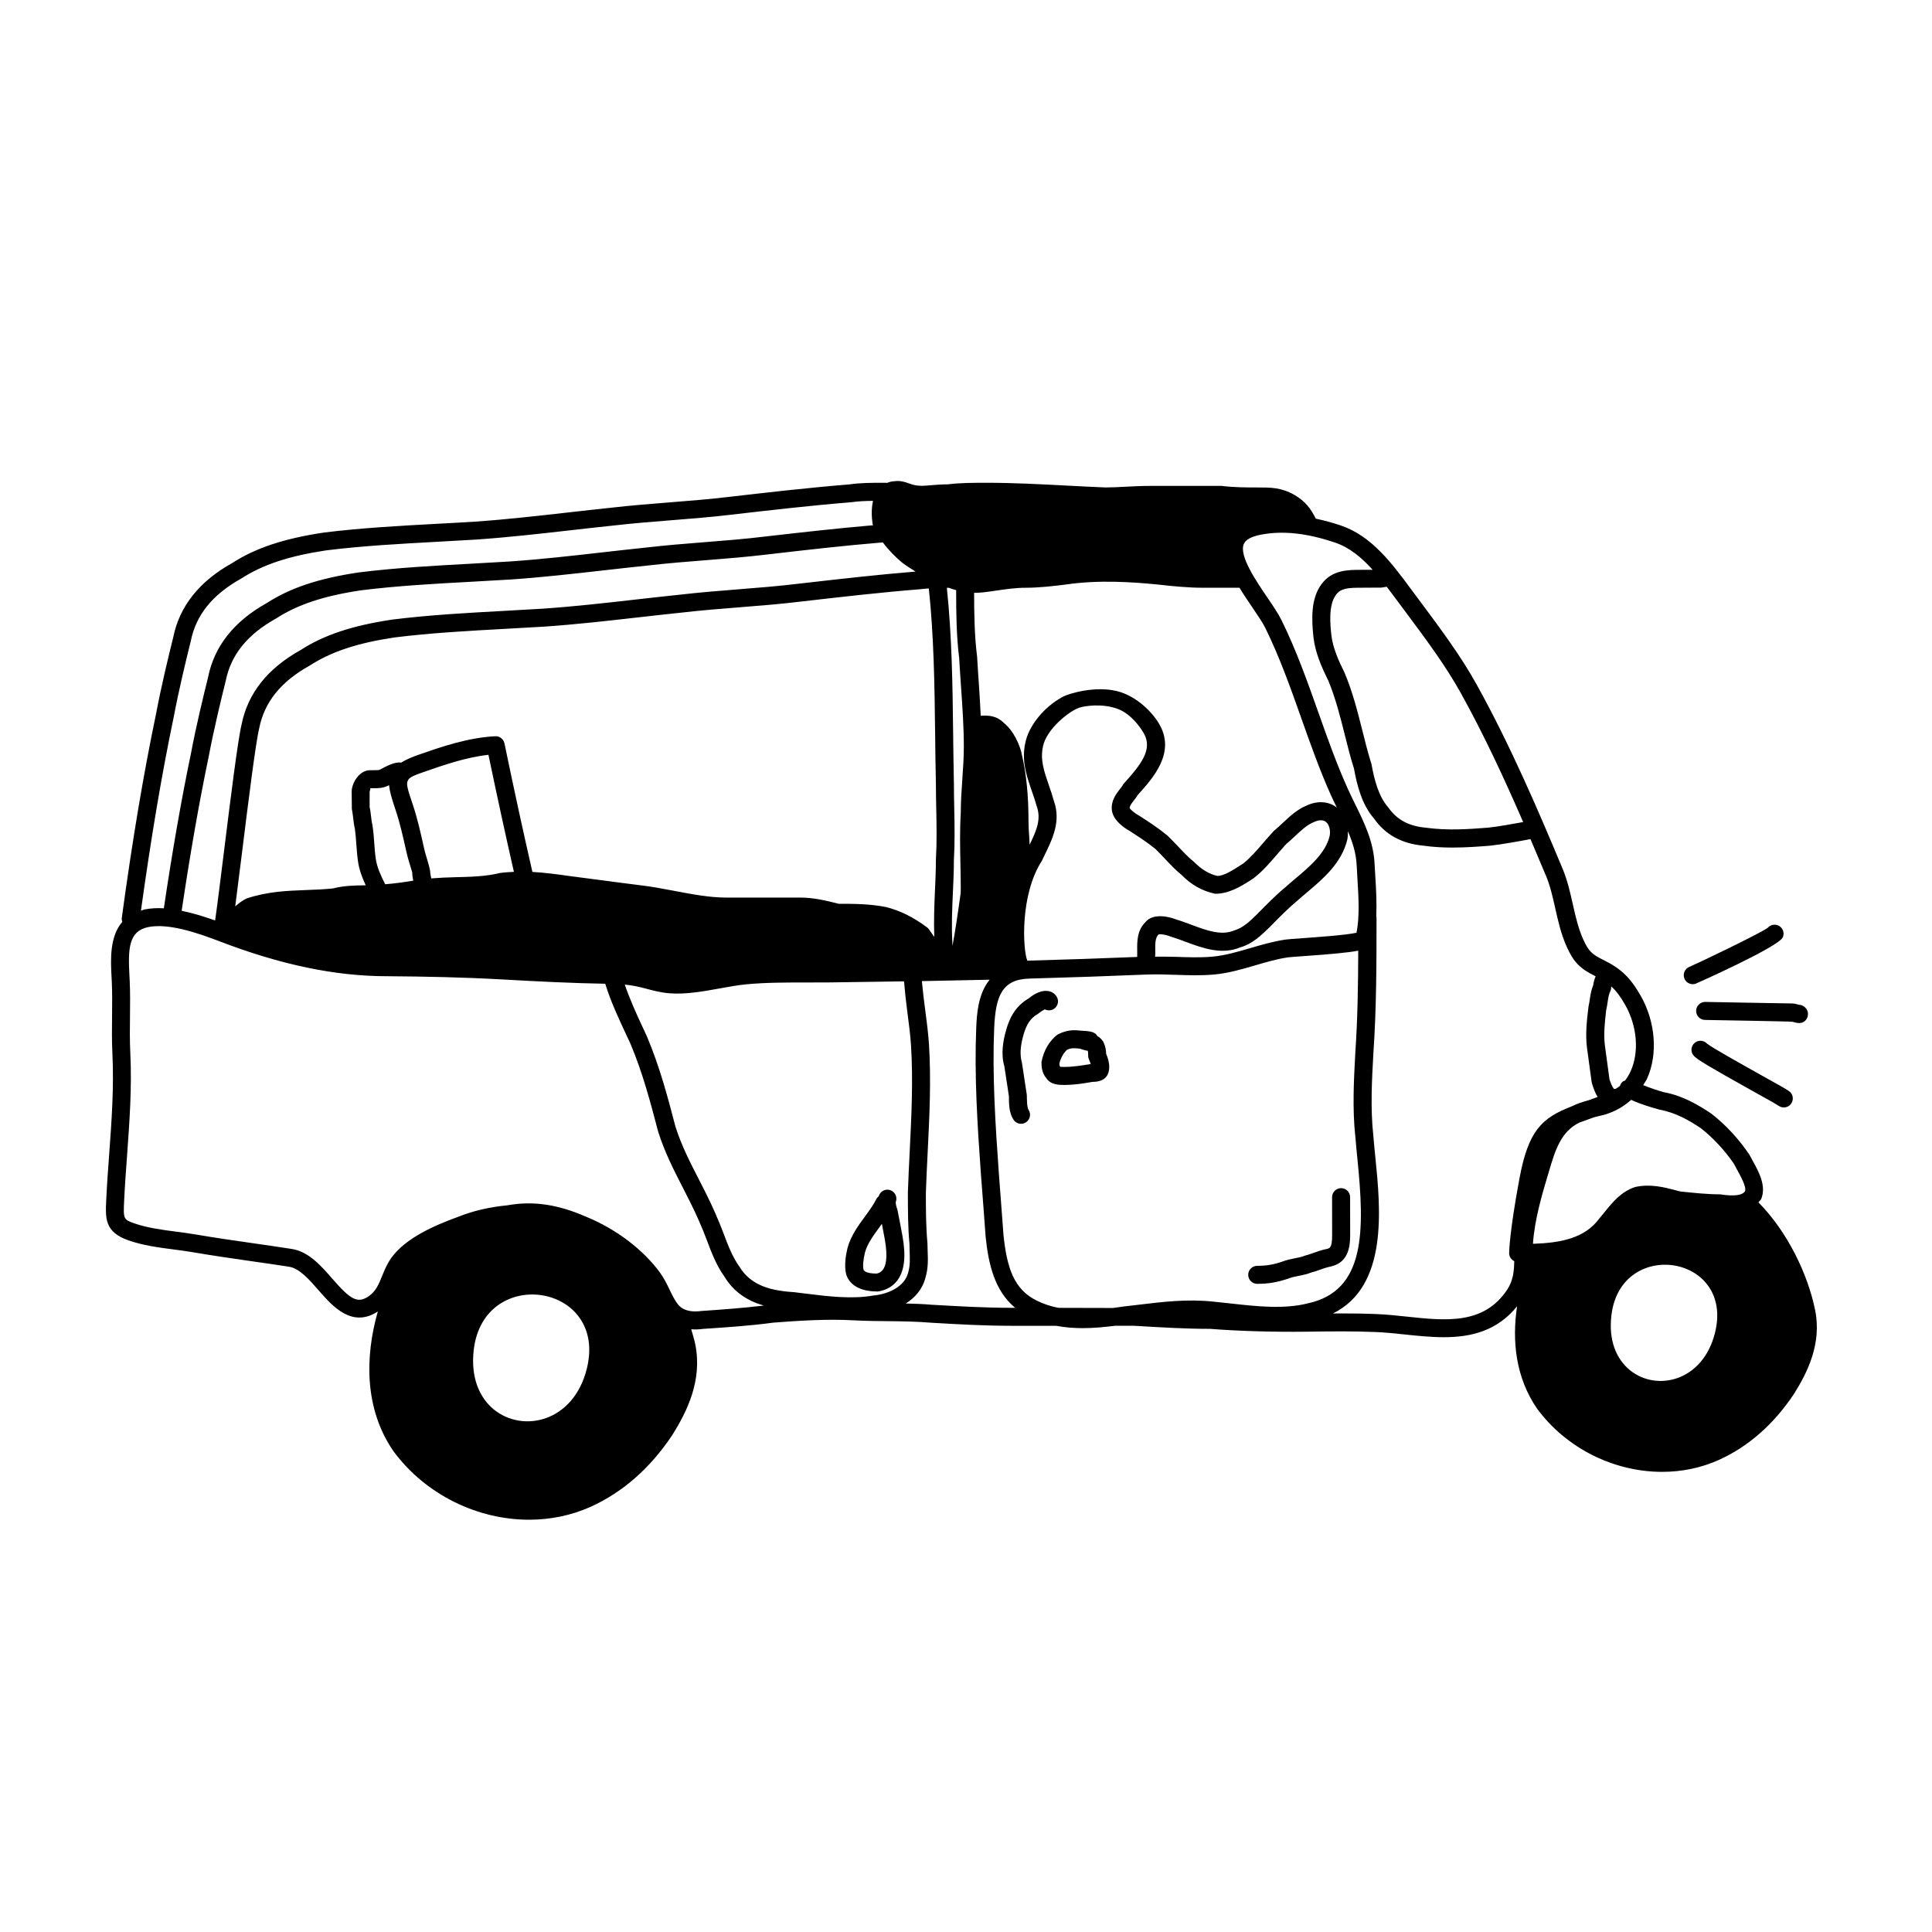 <?xml version="1.0" encoding="UTF-8"?>
<!-- Uploaded to: SVG Repo, www.svgrepo.com, Generator: SVG Repo Mixer Tools -->
<svg fill="#000000" width="800px" height="800px" version="1.1" viewBox="144 144 512 512" xmlns="http://www.w3.org/2000/svg">
 <g>
  <path d="m625.04 491.27c-1.945-9.73-7.445-20.965-15.043-28.637 0.23-0.293 0.527-0.508 0.719-0.848 1.48-3.457-0.66-7.32-2.215-10.137-0.273-0.488-0.52-0.945-0.871-1.605-2.75-4.121-6.301-7.969-10.133-10.941-3.629-2.414-7.688-4.781-12.621-5.672-1.789-0.508-3.613-1.125-5.422-1.863 0.348-0.578 0.754-1.098 1.039-1.727 2.91-6.453 2.242-15.078-1.699-21.965-2.777-4.863-5.203-7.184-10.012-9.547-2.805-1.387-3.769-2.203-5.18-5.309-1.328-2.91-2.039-6.051-2.785-9.371-0.695-3.102-1.414-6.312-2.695-9.383-6.324-15.156-13.82-32.668-22.766-48.805-4.211-7.613-9.645-14.898-14.898-21.938l-2.684-3.606c-4.816-6.508-10.273-13.891-18.398-16.641-2.312-0.785-4.527-1.371-6.691-1.832-1.27-2.613-2.816-4.664-5.68-6.301-3.426-1.961-6.34-1.961-9.426-1.961-3.309 0-6.438 0-9.879-0.414h-18.949c-2.156 0-4.309 0.105-6.398 0.215-1.906 0.102-3.762 0.195-5.441 0.195-3.375-0.133-6.797-0.316-10.238-0.492-6.977-0.367-14.188-0.746-21.156-0.746-3.352 0-7.148 0-10.297 0.418-1.562 0-3.008 0.109-4.398 0.223-1.93 0.156-3.613 0.383-5.656-0.371-1.125-0.414-2.492-0.926-4.168-0.676-0.711 0.023-1.344 0.211-1.953 0.449-0.07-0.004-0.133-0.039-0.207-0.039h-0.91c-2.918 0-5.93 0-8.836 0.43-10.551 0.84-21.836 2.144-31.801 3.293-5.246 0.629-10.488 1.043-15.789 1.465-5.098 0.402-10.242 0.812-15.461 1.41-3.773 0.395-7.586 0.828-11.41 1.258-8.172 0.926-16.617 1.883-24.723 2.438-3.34 0.211-6.711 0.395-10.09 0.574-9.871 0.535-20.082 1.09-30.051 2.328-10.602 1.598-18.133 4.117-24.277 8.102-8.695 4.832-13.941 11.473-15.574 19.625-1.293 5.195-3.176 12.957-4.551 20.262-3.324 15.922-6.219 33.109-9.09 54.105-0.051 0.383 0.016 0.742 0.137 1.078-3.367 3.863-3.102 9.996-2.856 14.516l0.07 1.344c0.141 3.047 0.102 6.106 0.07 9.176-0.039 3.266-0.074 6.555 0.09 9.863 0.441 8.887-0.211 17.926-0.852 26.66-0.293 3.988-0.586 7.992-0.777 12-0.25 4.988-0.434 8.59 5.789 10.801 3.949 1.391 8.113 1.934 12.137 2.457 1.699 0.223 3.391 0.441 5.047 0.727 5.106 0.875 10.262 1.617 15.406 2.359 3.375 0.48 6.742 0.961 10.07 1.48 2.762 0.434 5.352 3.41 7.859 6.289 3.75 4.297 8.844 10.012 15.66 5.57-3.441 12.066-3.566 25.809 4.117 36.996 8.559 11.617 22.348 18.191 35.969 18.191 5.602 0 11.176-1.113 16.348-3.438 8.516-3.871 15.773-10.246 21.617-19.02 3.84-6.141 8-14.41 6.086-23.973-0.262-1.309-0.695-2.684-1.078-4.039 1.008 0.074 2.062 0.051 3.152-0.105 6.106-0.402 12.418-0.82 18.551-1.648 6.566-0.508 14.113-1.02 21.305-0.621 6.707 0.371 13.43 0.039 20.633 0.641 6.832 0.398 13.895 0.812 21.289 0.812h11.758c2.324 0.434 4.715 0.621 7.141 0.621 2.801 0 5.633-0.277 8.449-0.625h5.039l1.188 0.066c6.543 0.387 12.73 0.746 18.773 0.746h0.176c7.516 0.586 16.695 0.867 25.734 0.754 6.035-0.09 12.281-0.168 18.402 0.098 2.457 0.109 4.988 0.379 7.527 0.645 3.359 0.352 6.856 0.719 10.324 0.719 7.164 0 14.141-1.637 19.418-8.195-1.395 9.227-0.352 18.922 5.297 27.129 7.891 10.699 20.586 16.75 33.137 16.75 5.164 0 10.297-1.023 15.055-3.168 7.844-3.562 14.523-9.43 19.91-17.512 3.539-5.656 7.367-13.277 5.598-22.109zm-48.738-55.789c2.539 1.188 5.062 1.898 7.492 2.586 4.309 0.785 7.859 2.863 10.918 4.898 3.293 2.562 6.473 6.019 8.801 9.465 0.23 0.457 0.516 0.973 0.816 1.527 0.957 1.727 2.562 4.637 2.121 5.703-0.629 1.102-2.863 1.445-6.578 0.852-3.473 0-7.078-0.398-10.539-0.754l-1.285-0.332c-3.148-0.816-6.715-1.754-10.746-0.848-3.688 1.219-5.977 4.051-8 6.551-0.422 0.523-0.855 1.059-1.422 1.723-3.875 5.356-10.402 6.531-17.633 6.766 0.438-6.449 2.387-13.035 4.309-19.418l0.559-1.84c1.758-5.894 3.75-8.996 7.402-10.855 1.055-0.395 2.188-0.797 3.465-1.246l0.535-0.188c0.422-0.105 0.816-0.223 1.27-0.316 3.289-0.68 6.09-2.16 8.387-4.195 0.043-0.016 0.098-0.047 0.129-0.078zm-0.16-7.606c-0.414 0.91-0.922 1.738-1.496 2.5-0.223 0.102-0.473 0.133-0.664 0.297-0.316 0.293-0.527 0.664-0.656 1.062-0.035 0.035-0.07 0.066-0.102 0.102-0.016 0.016-0.031 0.031-0.047 0.047-0.191 0.156-0.516 0.379-1.031 0.68-0.141 0.012-0.289-0.004-0.422 0.031-0.551-0.676-0.848-1.594-1.195-2.551l-1.219-9.027c-0.371-2.91-0.016-6.254 0.359-9.418 0.16-0.641 0.266-1.336 0.371-2.051 0.16-1.066 0.309-2.07 0.68-2.801 0.168-0.336 0.25-0.699 0.25-1.074 0-0.055 0.039-0.168 0.051-0.246 0.66 0.598 1.258 1.258 1.848 2.047 0.59 0.781 1.168 1.688 1.785 2.766 3.211 5.606 3.797 12.527 1.488 17.637zm-44.957-100.11c6.156 11.098 11.594 22.867 16.469 34.086-2.731 0.508-6.848 1.238-9.316 1.492-5.023 0.383-10.734 0.816-16.484 0.004-4.504-0.418-7.617-2.062-9.949-5.371-2.621-2.996-3.688-7.352-4.457-11.508-0.926-2.938-1.684-5.941-2.434-8.953-1.25-4.977-2.543-10.125-4.711-15.277-1.512-3.012-3.098-6.551-3.473-9.895-0.281-2.57-0.871-7.91 1.215-10.707 1.285-1.789 3.379-1.883 6.711-1.883l5.332-0.031 1.41-0.23c0.82 1.078 1.637 2.16 2.445 3.25l2.691 3.621c5.16 6.918 10.492 14.07 14.551 21.402zm-128.79-26.664c0.691 0 1.41-0.039 2.156-0.121 1.199-0.133 2.402-0.309 3.613-0.488 2.465-0.359 5.012-0.73 7.644-0.73 3.449 0 7.289-0.43 10.652-0.855 8.664-1.289 17.652-0.672 24.496 0.012 3.894 0.438 8.02 0.84 11.801 0.84h9.719c1.066 1.754 2.242 3.492 3.379 5.168 1.41 2.074 2.742 4.035 3.457 5.477 3.797 7.691 6.727 15.973 9.562 23.973 2.387 6.734 4.852 13.703 7.848 20.379 0.5 1.113 1.027 2.188 1.559 3.258-2.152-1.672-5.074-1.875-7.898-0.586-2.559 1.012-4.644 2.969-6.484 4.695-0.707 0.66-1.402 1.316-2.316 2.086-0.977 1.027-1.898 2.102-2.828 3.176-1.77 2.062-3.441 4.004-5.305 5.465l-0.715 0.453c-2.062 1.324-4.398 2.828-6.098 2.828-0.012 0-0.02 0-0.039-0.004-2.144-0.488-4.172-1.691-6.227-3.762-1.461-1.184-2.812-2.613-4.238-4.125-0.84-0.883-1.691-1.785-2.766-2.828-2.664-2.168-5.246-3.828-7.699-5.394-1.16-0.613-2.156-1.594-2.277-1.832-0.055-0.555 0.422-1.215 1.176-2.168 0.387-0.492 0.746-0.973 1.023-1.43 4.031-4.434 9.883-11.055 5.762-18.453-1.621-2.992-5.918-7.648-11.355-8.988-5.738-1.414-12.629 0.594-14.324 1.496-5.215 2.797-9.094 7.906-9.941 12.172-1.078 4.769 0.336 8.852 1.707 12.801 0.438 1.266 0.887 2.539 1.301 4.035 1.258 3.477-0.086 6.504-1.883 10.207-0.039-0.699-0.051-1.406-0.102-2.106-0.098-1.387-0.191-2.766-0.191-4.144 0-6.711-0.562-12.41-1.688-17.27-0.465-2.805-2.328-6.758-4.785-8.707-2.117-2.121-4.387-2.031-5.906-1.961l-0.289 0.012c-0.125-2.562-0.258-5.133-0.434-7.644-0.18-2.594-0.359-5.195-0.516-7.961-0.707-5.613-0.785-11.359-0.797-16.988 0.094 0 0.164 0.016 0.246 0.016zm100.8 144.29c0.137 1.77 0.332 3.68 0.527 5.672 1.914 19.016 2.254 35.023-13.148 38.344-6.363 1.602-13.551 0.797-20.512 0.02-1.547-0.172-3.082-0.344-4.594-0.488-6.84-0.727-13.336 0.066-19.625 0.82l-3.633 0.422c-1.09 0.16-2.18 0.312-3.281 0.449l-14.426-0.035c-1.969-0.387-3.863-0.977-5.629-1.859-6.227-2.957-8.035-8.871-8.934-17.371-0.414-5.762-0.832-11.125-1.238-16.465-0.945-13.215-1.754-26.094-1.238-38.352 0.363-8.395 1.941-13.012 9.32-13.211 0.016 0 0.023-0.004 0.039-0.004 10.938-0.301 21.199-0.656 30.969-1.066 2.551-0.105 5.106-0.012 7.664 0.07 3.289 0.105 6.688 0.227 10.062-0.059 3.824-0.312 7.547-1.402 11.145-2.453 2.969-0.871 5.773-1.691 8.645-2.109 0.543-0.082 2.117-0.188 4.152-0.332 7.582-0.539 11.926-0.945 14.488-1.449-0.035 8.926-0.152 17.945-0.766 26.898-0.402 7.394-0.824 15.027 0.012 22.559zm-118.74-33.191c0.395 2.984 0.781 5.926 0.977 8.863 0.586 9.371 0.105 18.895-0.352 28.102-0.18 3.621-0.363 7.219-0.48 10.863 0 4.504 0 9.164 0.418 13.586 0 0.762 0.023 1.496 0.051 2.215 0.07 1.918 0.137 3.578-0.402 5.445-0.918 3.68-5.188 5.68-9.215 6.051-5.75 1.012-11.984 0.23-18-0.516l-2.832-0.348c-5.723-0.379-11.453-1.445-14.691-6.82-1.867-2.621-3.012-5.668-4.238-8.926-1.223-3.258-2.867-6.996-4.629-10.52l-1.805-3.543c-2.316-4.504-4.711-9.164-6.262-14.113-2.019-7.723-4.109-15.703-7.547-23.871l-1.133-2.434c-1.797-3.848-3.441-7.523-4.746-11.309 1.934 0.188 3.734 0.57 5.559 1.059 1.93 0.516 3.926 1.043 6.184 1.238 4.297 0.363 8.957-0.469 13.469-1.289 2.387-0.434 4.742-0.863 6.926-1.074 5.332-0.508 10.781-0.492 16.098-0.492 2.082 0.004 4.172 0 6.266-0.02 6.793-0.082 13.238-0.176 19.508-0.281 0.227 2.758 0.531 5.477 0.879 8.133zm-142.41-59.316h1.238c0.926 0 2.203 0 3.551-0.672 0.012-0.004 0.133-0.07 0.258-0.137 0.172 1.621 0.715 3.512 1.516 5.906l0.23 0.695c1.188 3.551 2.004 7.231 2.805 10.828 0.223 1.082 0.543 2.168 0.867 3.25 0.293 0.973 0.586 1.945 0.734 2.453 0 0.746 0.117 1.465 0.273 2.18-2.555 0.434-4.988 0.746-7.438 0.953-1.074-2.144-2.156-4.359-2.5-6.781-0.207-1.402-0.301-2.801-0.402-4.207-0.105-1.477-0.215-2.953-0.473-4.676-0.191-0.777-0.277-1.559-0.379-2.387-0.102-0.875-0.211-1.812-0.371-2.379v-4.09c0.035-0.293 0.375-0.902 0.09-0.938zm178.04 19.285 0.801-1.668c2.035-4.176 4.344-8.918 2.394-14.277-0.387-1.422-0.863-2.801-1.328-4.16-1.254-3.621-2.336-6.746-1.551-10.246 0.922-4.637 6.953-9.324 9.488-10.23 1.441-0.516 6.394-1.285 10.555 0.371 3.152 1.254 5.719 4.609 6.734 6.484 2.336 4.203-0.867 8.266-5.297 13.145-0.145 0.152-0.262 0.324-0.352 0.504-0.168 0.324-0.441 0.641-0.715 0.992-0.969 1.23-2.43 3.082-2.16 5.594 0.309 3.113 4.328 5.324 4.613 5.465 2.172 1.402 4.637 2.984 6.926 4.832 0.863 0.852 1.672 1.715 2.473 2.555 1.535 1.629 2.996 3.168 4.5 4.367 2.508 2.551 5.332 4.195 8.816 4.953 3.543 0.074 6.793-1.891 9.336-3.516l0.867-0.57c2.434-1.883 4.344-4.106 6.191-6.258 0.867-1.012 1.742-2.023 2.449-2.797 0.781-0.641 1.551-1.359 2.332-2.098 1.602-1.5 3.258-3.059 5.082-3.777 0.922-0.418 2.211-0.754 3.125-0.039 0.898 0.707 1.289 2.262 1.008 3.754-1.129 4.59-5.234 8.051-9.203 11.395-0.887 0.75-1.758 1.484-2.5 2.152-2.625 2.172-5.148 4.758-7.602 7.254-1.875 1.828-3.648 3.551-5.941 4.207-3.492 1.473-7.309 0.035-11.375-1.477-1.352-0.504-2.684-1.004-3.871-1.352-3.871-1.461-6.898-1.145-8.352 0.676-2.242 2.195-2.188 5.285-2.152 7.543 0.012 0.484 0.012 1.008-0.004 1.652-9.215 0.379-18.867 0.707-29.129 0.988-1.219-3.082-1.93-17.492 3.84-26.418zm-143.61 3.188c-3.684 0.922-7.824 1.02-11.836 1.113-2.086 0.051-4.223 0.141-6.352 0.312-0.152-0.645-0.277-1.285-0.309-2.047-0.223-1.117-0.555-2.238-0.891-3.356-0.289-0.945-0.57-1.891-0.789-2.953-0.816-3.68-1.656-7.477-2.926-11.266l-0.23-0.695c-2.031-6.07-2.031-6.07 3.441-7.977 4.918-1.715 10.918-3.805 16.863-4.453 2.312 11.105 4.539 21.336 6.746 31.016-1.234 0.059-2.469 0.125-3.719 0.305zm227 15.832c-2.695 0.621-10.711 1.188-14.344 1.445-2.215 0.156-3.926 0.281-4.508 0.371-3.184 0.469-6.281 1.375-9.285 2.254-3.523 1.031-6.848 2.004-10.191 2.277-3.09 0.262-6.207 0.156-9.508 0.039-1.844-0.055-3.684-0.051-5.516-0.047 0.023-0.535 0.051-1.066 0.035-1.672-0.023-1.617-0.055-3.285 0.84-4.191 0.227-0.125 1.359-0.176 3.359 0.578 1.238 0.371 2.488 0.836 3.738 1.305 4.527 1.684 9.668 3.594 14.605 1.508 3.184-0.891 5.586-3.223 7.801-5.375 2.352-2.41 4.793-4.902 7.289-6.973 0.781-0.699 1.613-1.402 2.465-2.121 4.336-3.656 9.262-7.809 10.781-14.027 0.152-0.777 0.188-1.535 0.168-2.277 1.23 2.883 2.176 5.793 2.324 8.957 0.051 1.176 0.125 2.41 0.211 3.688 0.289 4.762 0.621 10.105-0.266 14.262zm-108.05-91.418c0.625 0.23 1.281 0.441 1.965 0.629 0.004 5.996 0.055 12.125 0.812 18.098 0.137 2.625 0.324 5.25 0.504 7.871 0.352 5.082 0.719 10.344 0.719 15.477 0 2.828-0.195 5.758-0.402 8.688-0.207 3.039-0.414 6.082-0.406 8.871-0.277 4.488-0.188 9.008-0.098 13.371 0.047 2.18 0.09 4.359 0.09 6.539 0 0.434-0.02 0.918-0.023 1.367-0.754 5.492-1.508 10.496-2.172 14.012-0.012-0.371-0.035-0.648-0.035-1.102-0.246-4.367-0.047-8.832 0.152-13.141 0.133-2.898 0.262-5.754 0.258-8.41 0.277-4.777 0.188-9.367 0.098-13.809-0.047-2.176-0.09-4.344-0.09-6.559-0.102-4.492-0.152-8.988-0.207-13.477-0.141-12.652-0.332-25.699-1.664-38.414 0.168 0 0.328-0.008 0.5-0.012zm-5.277 0.18c1.336 12.605 1.523 25.648 1.668 38.293 0.051 4.508 0.102 9.02 0.207 13.477 0 2.195 0.047 4.394 0.09 6.609 0.09 4.348 0.18 8.844-0.09 13.566 0 2.719-0.125 5.508-0.258 8.328-0.18 3.961-0.316 8.035-0.172 12.051-0.457-0.641-0.918-1.25-1.379-1.941-0.152-0.227-0.336-0.422-0.555-0.586-3.551-2.656-7.164-4.453-10.852-5.367-4.238-0.848-8.445-0.867-12.52-0.867-3.281-0.82-6.664-1.648-10.184-1.648h-19.758c-4.297 0-9.059-0.902-13.66-1.777-3.109-0.59-6.188-1.176-9.105-1.5-3.414-0.422-6.609-0.852-9.809-1.273-2.973-0.395-5.953-0.789-9.082-1.188-3.133-0.449-6.332-0.875-9.598-1.059-2.418-10.559-4.856-21.77-7.402-34.059-0.238-1.148-1.285-1.977-2.453-1.898-7.273 0.363-14.453 2.867-20.219 4.875-2.055 0.711-3.562 1.41-4.762 2.141-0.125-0.02-0.242-0.074-0.371-0.074-1.523 0-3.199 0.832-5.18 1.895-0.312 0.156-0.719 0.16-1.41 0.16l-1.246 0.008c-2.816 0-4.852 3.391-4.852 5.672l0.047 4.586c0.176 0.891 0.273 1.703 0.359 2.469 0.125 1.047 0.242 2.019 0.438 2.75 0.191 1.371 0.293 2.734 0.387 4.106 0.105 1.516 0.223 3.031 0.438 4.543 0.328 2.312 1.125 4.375 2.055 6.375-2.902 0.016-5.84 0.098-8.605 0.812-2.402 0.266-4.812 0.352-7.219 0.441-5.031 0.188-10.238 0.379-15.82 2.262-1.102 0.555-2.082 1.305-2.941 2.07 0.508-3.894 1.117-8.805 1.785-14.141 1.617-13.047 3.633-29.285 4.574-33.09 1.391-6.926 5.719-12.328 13.375-16.582 5.688-3.684 12.629-5.984 22.465-7.457 9.68-1.211 19.738-1.758 29.469-2.289 3.461-0.188 6.906-0.379 10.344-0.59 8.148-0.559 16.551-1.508 24.676-2.43 3.906-0.441 7.793-0.883 11.672-1.285 5.219-0.605 10.34-1.008 15.406-1.41 5.336-0.422 10.621-0.84 15.891-1.477l0.781-0.09c10.242-1.18 20.832-2.394 30.984-3.203 0.789-0.121 1.59-0.145 2.391-0.207zm-12.195-12.207c1.586 2.121 3.465 3.981 5.133 5.371 1.18 0.883 2.359 1.641 3.547 2.359-9.914 0.801-20.328 1.996-30.414 3.148l-0.789 0.09c-5.219 0.629-10.434 1.043-15.707 1.461-5.125 0.406-10.297 0.816-15.543 1.426-3.863 0.398-7.773 0.84-11.695 1.285-8.074 0.918-16.43 1.859-24.453 2.41-3.406 0.215-6.84 0.402-10.289 0.59-9.809 0.535-19.957 1.082-29.859 2.324-10.594 1.586-18.121 4.109-24.27 8.098-8.695 4.828-13.941 11.465-15.578 19.629-0.988 3.977-2.938 19.688-4.656 33.547-0.918 7.41-1.789 14.41-2.371 18.453-2.902-1.039-5.91-1.965-8.867-2.562 2.227-14.941 4.574-28.449 7.141-40.742 1.359-7.219 3.223-14.898 4.523-20.148 1.391-6.934 5.719-12.328 13.371-16.582 5.688-3.684 12.641-5.984 22.465-7.453 9.688-1.215 19.75-1.758 29.484-2.289 3.457-0.188 6.898-0.379 10.324-0.59 8.148-0.559 16.551-1.512 24.68-2.43 3.906-0.441 7.793-0.883 11.672-1.281 5.219-0.605 10.34-1.012 15.402-1.41 5.336-0.422 10.621-0.84 16.363-1.531 10.059-1.172 20.422-2.356 30.387-3.172zm-187.92 46.305c1.359-7.234 3.219-14.898 4.523-20.141 1.387-6.926 5.719-12.316 13.371-16.582 5.688-3.684 12.637-5.984 22.477-7.465 9.742-1.215 19.871-1.758 29.66-2.293 3.394-0.188 6.777-0.367 10.148-0.578 8.227-0.562 16.727-1.527 24.945-2.457 3.82-0.434 7.613-0.867 11.395-1.258 5.188-0.594 10.281-1.004 15.32-1.402 5.367-0.422 10.672-0.848 15.977-1.48 9.914-1.148 21.148-2.445 31.773-3.301 1.891-0.277 3.793-0.336 5.734-0.363-0.48 2.133-0.367 4.449-0.102 6.168 0.035 0.102 0.102 0.195 0.137 0.297-9.309 0.801-19 1.883-28.848 3.019-5.219 0.629-10.438 1.043-15.707 1.461-5.125 0.406-10.297 0.816-15.543 1.426-3.863 0.398-7.769 0.84-11.688 1.285-8.074 0.918-16.434 1.859-24.461 2.41-3.402 0.215-6.828 0.402-10.27 0.59-9.812 0.535-19.965 1.082-29.875 2.324-10.59 1.582-18.117 4.106-24.27 8.09-8.691 4.828-13.941 11.461-15.574 19.629-1.293 5.199-3.176 12.969-4.551 20.262-2.578 12.359-4.941 25.961-7.184 41.016-1.762-0.102-3.473-0.016-5.078 0.309-0.379 0.074-0.645 0.238-0.992 0.336 2.742-19.73 5.508-36.098 8.68-51.301zm109.47 172.71c-3.531 14.098-16.902 17.043-24.602 10.793-3.84-3.129-6.262-8.543-5.332-16.02 2.793-22.367 35.586-17.398 29.934 5.227zm30.324-15.332c-1.562 0.227-4.434 0.316-6.066-1.637-0.906-1.09-1.582-2.488-2.293-3.969-0.715-1.484-1.457-3.023-2.555-4.559-4.516-6.152-11.637-11.547-19.504-14.777-7.621-3.34-14.137-4.281-20.949-3.066-4.828 0.473-9.07 1.465-12.969 3.023-6.254 2.273-13.906 5.562-17.746 10.855-1.18 1.629-1.879 3.356-2.5 4.887-0.836 2.055-1.559 3.828-3.231 5.109-3.203 2.402-5.09 1.152-9.969-4.445-2.922-3.359-6.242-7.168-10.723-7.863-3.352-0.523-6.734-1.012-10.133-1.496-5.098-0.73-10.211-1.465-15.277-2.332-1.719-0.297-3.477-0.523-5.234-0.754-3.777-0.492-7.691-1.008-11.164-2.227-2.793-0.988-2.863-1.16-2.613-6.066 0.191-3.977 0.484-7.934 0.77-11.895 0.645-8.883 1.316-18.062 0.855-27.246-0.156-3.211-0.121-6.398-0.082-9.578 0.035-3.152 0.07-6.301-0.074-9.441l-0.07-1.379c-0.383-7.094-0.242-11.824 4.977-12.883 5.273-1.074 12.801 1.43 18.773 3.719 16.246 6.258 30.809 9.301 44.5 9.301h0.121c10.027 0.074 20.168 0.277 30.285 0.848 9.707 0.543 18.582 0.992 27.449 1.148 0.004 0.012-0.004 0.02 0 0.035 1.445 4.684 3.457 8.984 5.582 13.527l1.09 2.336c3.273 7.785 5.32 15.598 7.332 23.266 1.703 5.445 4.195 10.293 6.602 14.977l1.777 3.496c1.668 3.32 3.285 6.988 4.445 10.09 1.266 3.371 2.574 6.852 4.707 9.828 2.621 4.359 6.418 6.566 10.469 7.727-5.477 0.656-11.027 1.066-16.582 1.441zm61.074-1.656c-2.297-0.195-4.586-0.277-6.863-0.328 2.453-1.543 4.465-3.805 5.238-6.926 0.73-2.519 0.645-4.727 0.562-6.856-0.023-0.664-0.051-1.336-0.059-2.262-0.414-4.422-0.414-8.973-0.414-13.285 0.117-3.535 0.297-7.109 0.473-10.699 0.469-9.34 0.953-19 0.352-28.648-0.203-3.039-0.598-6.086-1.008-9.176-0.328-2.484-0.645-5.012-0.875-7.586 6.227-0.109 12.176-0.238 17.957-0.371-3.094 3.793-3.402 9.176-3.551 12.742-0.523 12.508 0.289 25.539 1.246 38.902 0.414 5.352 0.832 10.699 1.25 16.531 0.746 7.16 2.336 14.234 7.824 18.781h-0.926c-7.254-0.008-14.246-0.418-21.207-0.82zm125.89 3.144c-2.637-0.277-5.262-0.555-7.812-0.664-3.199-0.137-6.414-0.18-9.602-0.18-0.719 0-1.422 0.016-2.137 0.02 14.629-7.238 12.641-27.547 11.234-41.492-0.195-1.961-0.387-3.828-0.527-5.644-0.797-7.219-0.387-14.652 0.012-21.82 0.832-12.016 0.832-24.203 0.832-35.988 0-0.117-0.051-0.211-0.066-0.324 0.145-3.387-0.023-6.902-0.23-10.176-0.082-1.25-0.16-2.457-0.211-3.602-0.266-5.996-2.742-11.02-5.129-15.875-0.699-1.422-1.41-2.863-2.07-4.344-2.918-6.5-5.352-13.371-7.703-20.02-2.887-8.133-5.863-16.547-9.785-24.488-0.855-1.738-2.277-3.828-3.789-6.047-2.973-4.379-7.465-10.992-6.203-14.07 0.48-1.164 1.98-2 4.457-2.488 5.805-1.137 12.277-0.457 19.77 2.09 3.844 1.301 7.043 3.988 9.949 7.211h-3.023c-3.481 0-7.812 0-10.566 3.836-2.805 3.758-2.641 9.211-2.106 14.051 0.453 4.09 2.254 8.113 3.879 11.359 1.961 4.672 3.203 9.645 4.41 14.449 0.781 3.109 1.551 6.195 2.438 8.938 0.816 4.504 2.109 9.633 5.336 13.297 2.996 4.289 7.336 6.641 13.145 7.18 2.562 0.363 5.141 0.492 7.637 0.492 3.508 0 6.867-0.258 9.828-0.484 3.062-0.312 8.172-1.25 10.836-1.758 1.414 3.316 2.812 6.606 4.121 9.75 1.117 2.684 1.762 5.559 2.445 8.59 0.766 3.414 1.559 6.949 3.094 10.309 1.797 3.953 3.461 5.656 7.41 7.609 0.074 0.035 0.121 0.07 0.195 0.109-0.348 0.836-0.57 1.684-0.645 2.367-0.535 1.266-0.734 2.586-0.906 3.762-0.082 0.555-0.16 1.098-0.336 1.883-0.469 3.762-0.852 7.426-0.402 10.926l1.23 9.059c0.016 0.133 0.207 0.746 0.246 0.875 0.289 0.891 0.672 2.004 1.344 3.098-0.637 0.242-1.32 0.492-2.09 0.762l-0.195 0.07c-0.039 0.012-0.07 0.031-0.117 0.039-1.664 0.438-3.18 0.973-4.516 1.637-7.801 3.031-11.438 6.312-13.801 19.094-2.695 14.453-2.731 19.574-2.731 19.781 0 0.941 0.559 1.742 1.355 2.133v0.004c-0.012 0.605-0.035 1.176-0.074 1.734-0.02 0.281-0.055 0.551-0.086 0.82-0.047 0.398-0.09 0.797-0.168 1.184-0.07 0.352-0.18 0.699-0.289 1.047-0.086 0.293-0.156 0.59-0.277 0.883-0.262 0.641-0.586 1.281-1.023 1.941-6.18 9.223-16.094 8.195-26.586 7.078zm81.695 4.312c-3.234 12.922-15.496 15.617-22.539 9.883-3.523-2.863-5.75-7.828-4.891-14.676 2.555-20.5 32.617-15.945 27.43 4.793z"/>
  <path d="m592.59 404.82c0.281 0 0.57-0.051 0.848-0.16 0.215-0.074 21.895-9.742 23.016-12.246 0.535-1.203 0-2.613-1.203-3.152-0.973-0.434-2.09-0.16-2.769 0.605-2.215 1.617-19.254 9.75-20.738 10.344-1.234 0.469-1.844 1.844-1.375 3.078 0.352 0.941 1.258 1.531 2.223 1.531z"/>
  <path d="m595.88 409.52c-1.316 0-2.387 1.074-2.387 2.387 0 1.316 1.074 2.387 2.387 2.387 0.414 0 5.941 0.102 11.457 0.207 5.535 0.102 11.07 0.207 11.77 0.289 0.395 0.125 0.984 0.328 1.773 0.328 1.316 0 2.254-1.113 2.254-2.43 0-1.32-1.199-2.43-2.519-2.43-0.395-0.133-0.984-0.332-1.785-0.332-0.406 0-5.898-0.102-11.395-0.195-5.57-0.105-11.141-0.211-11.555-0.211z"/>
  <path d="m596.38 420.57c-0.855-0.918-2.293-1.023-3.269-0.195-1.012 0.848-1.145 2.348-0.297 3.359 0.832 0.988 3.891 2.832 15.609 9.371 3.008 1.672 6.414 3.57 6.938 3.941 0.414 0.293 0.898 0.438 1.371 0.438 0.746 0 1.484-0.352 1.949-1.02 0.754-1.078 0.5-2.562-0.578-3.32-0.691-0.488-2.996-1.777-7.352-4.207-4.938-2.758-13.168-7.352-14.371-8.367z"/>
  <path d="m501.79 461.26c0-1.316-1.074-2.387-2.387-2.387-1.316 0-2.387 1.074-2.387 2.387l0.012 9.152c0.039 3.719-0.273 4.316-1.379 4.566-1.301 0.25-2.453 0.664-3.543 1.047-0.664 0.23-1.289 0.465-2.231 0.719-0.898 0.359-1.789 0.523-2.68 0.699-1.164 0.23-2.328 0.473-3.375 0.898-2.41 0.812-4.211 1.113-6.644 1.113-1.316 0-2.387 1.074-2.387 2.387 0 1.316 1.074 2.387 2.387 2.387 2.961 0 5.25-0.387 8.289-1.41 0.891-0.352 1.777-0.516 2.664-0.691 1.18-0.238 2.348-0.48 3.211-0.852 0.781-0.191 1.559-0.469 2.371-0.754 0.887-0.316 1.82-0.66 2.926-0.875 5.254-1.164 5.199-6.246 5.168-9.281z"/>
  <path d="m436.33 419.99c-0.434-0.645-0.961-1.102-1.531-1.445-0.75-1.402-2.848-1.266-4.223-1.402-1.77-0.18-3.606-0.363-6.312 1.027-2.09 1.57-3.656 4.106-4.258 7.266 0 0.941 0 2.832 1.301 4.316 1.16 1.77 3.414 1.77 4.797 1.77 2.664 0 5.281-0.438 7.41-0.816 2.949 0 4.445-1.359 4.445-4.035 0-1.117-0.402-2.434-0.82-3.41-0.02-0.891-0.137-1.957-0.809-3.269zm-10.223 6.758c-0.336 0-0.801 0-1.098-0.023-0.035-0.035-0.066-0.066-0.098-0.102-0.137-0.188-0.133-0.816-0.176-0.707 0.309-1.527 1.25-3.062 2.031-3.699 1.059-0.523 1.777-0.473 3.34-0.324 0.035 0 0.066 0.004 0.102 0.012 0.336 0.137 0.73 0.262 1.16 0.379 0.277 0.066 0.91 0.242 0.852 0.105 0.152 0.297 0.156 0.707 0.156 1.406 0 0.371 0.09 0.734 0.25 1.066 0.176 0.359 0.328 0.754 0.418 1.125-2.41 0.387-4.688 0.762-6.938 0.762z"/>
  <path d="m376.55 486.26h0.074c2.238-0.324 4.062-1.371 5.269-3.055 1.82-2.523 2.238-6.344 1.258-11.723-0.215-1.078-0.434-2.266-0.648-3.449l-0.672-3.43c-0.293-0.875-0.562-1.707-0.402-2.188 0.418-1.25-0.262-2.602-1.512-3.019-1.254-0.414-2.602 0.266-3.012 1.516-0.012 0.035-0.023 0.07-0.035 0.109-0.273 0.211-0.504 0.488-0.664 0.812-0.742 1.484-1.824 2.961-2.969 4.535-1.844 2.523-3.754 5.133-4.621 8.309-0.398 1.598-0.984 4.621-0.359 7.098 0.555 1.676 2.336 4.484 8.293 4.484zm-3.312-10.379c0.621-2.273 2.191-4.422 3.856-6.699 0.207-0.281 0.414-0.562 0.613-0.848l0.105 0.555c0.223 1.215 0.441 2.445 0.66 3.496 0.887 4.898 0.246 7.074-0.449 8.035-0.281 0.395-0.805 0.934-1.734 1.09-1.152 0-3.144-0.16-3.449-1.066-0.227-0.906-0.066-2.719 0.398-4.562z"/>
  <path d="m423.32 411.35c1.098-0.73 1.391-2.211 0.664-3.305-0.551-0.832-1.414-1.336-2.434-1.43-2.117-0.215-4.172 1.336-5.004 2.012-3.754 2.211-5.125 5.602-5.906 8.328-0.75 2.656-1.48 6.184-0.473 9.633l1.203 7.906c0 1.969 0 4.422 1.234 6.262 0.465 0.684 1.215 1.062 1.984 1.062 0.457 0 0.918-0.133 1.324-0.402 1.094-0.734 1.387-2.215 0.66-3.309-0.422-0.637-0.422-2.5-0.453-3.941l-1.301-8.559c-0.578-2.039-0.453-4.309 0.406-7.336 0.836-2.918 1.906-4.484 3.828-5.582 0.145-0.082 0.348-0.242 0.469-0.352 0.262-0.23 0.906-0.641 1.367-0.848 0.754 0.379 1.688 0.359 2.43-0.141z"/>
 </g>
</svg>